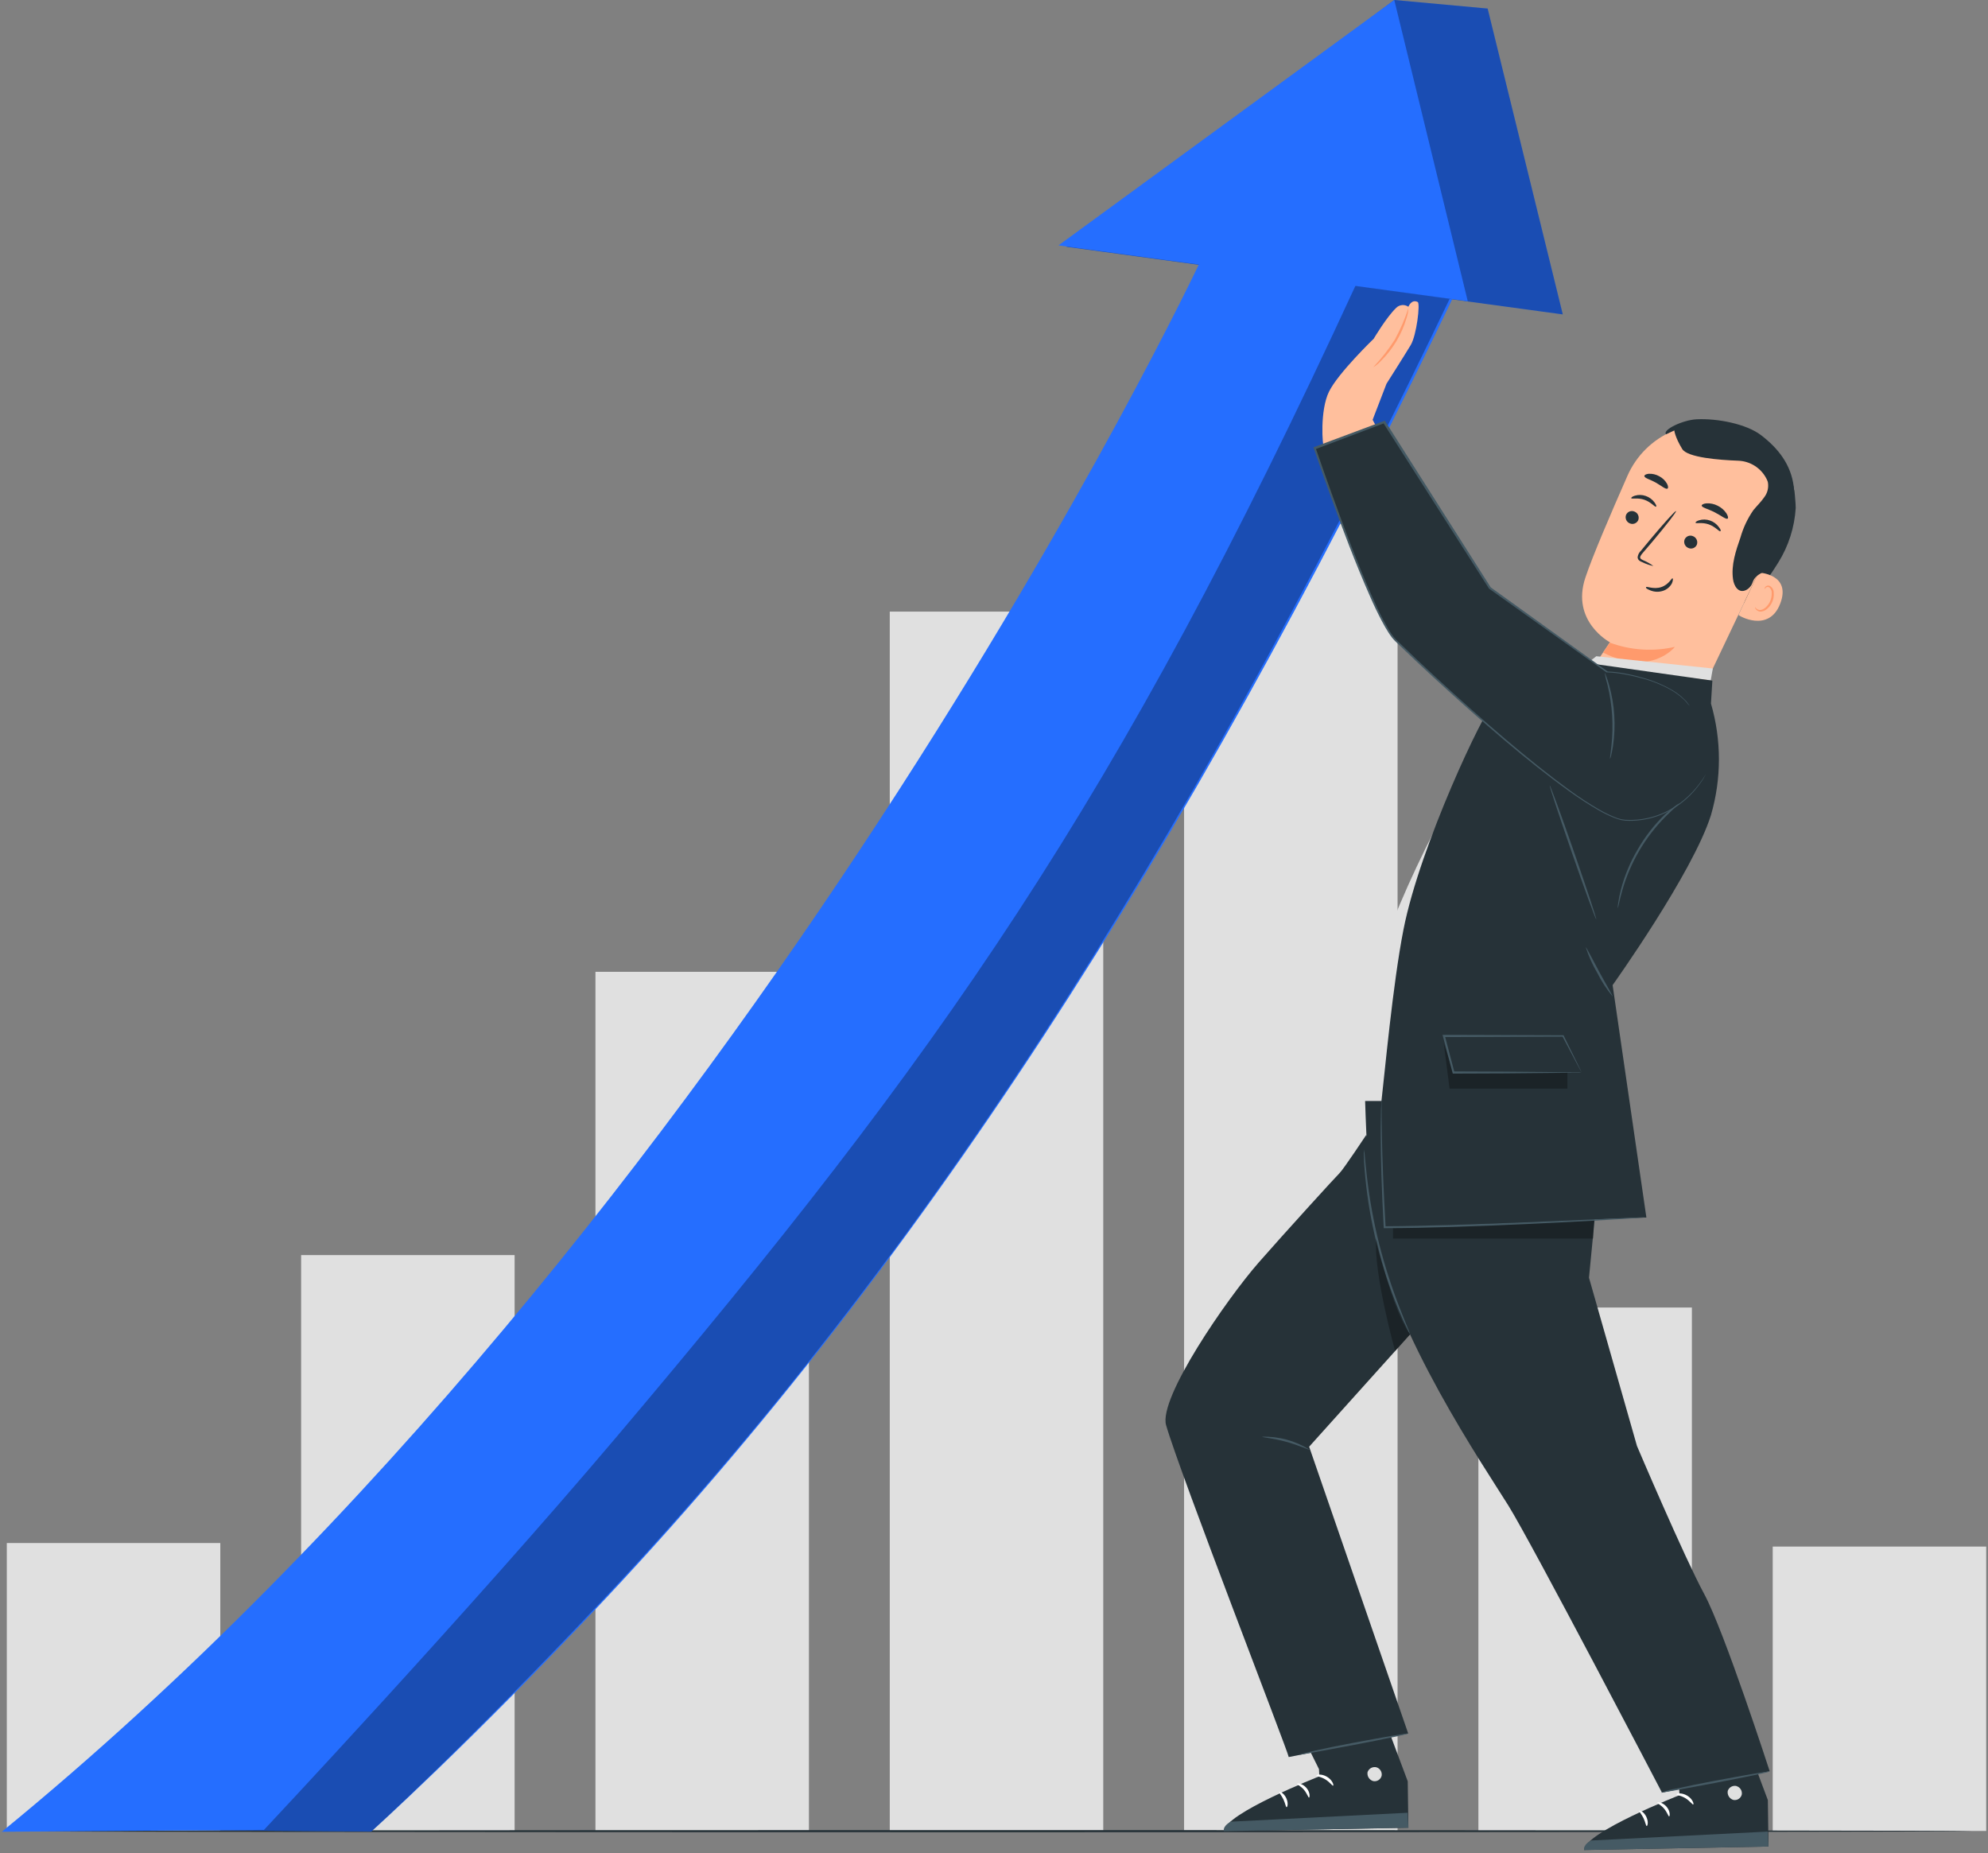 <svg width="471" height="439" viewBox="0 0 471 439" fill="none" xmlns="http://www.w3.org/2000/svg">
<rect x="0" y="0" width="471" height="439" fill="#808080" stroke="none"/>
<path d="M280.535 124.06H331.115V433.75H280.535V124.06Z" fill="#E0E0E0"/>
<path d="M210.805 144.89H261.385V433.75H210.805V144.89Z" fill="#E0E0E0"/>
<path d="M350.265 309.75H400.845V433.75H350.265V309.75Z" fill="#E0E0E0"/>
<path d="M419.995 366.38H470.575V433.75H419.995V366.38Z" fill="#E0E0E0"/>
<path d="M141.075 230.22H191.655V433.76H141.075V230.22Z" fill="#E0E0E0"/>
<path d="M71.345 297.33H121.925V433.76H71.345V297.33Z" fill="#E0E0E0"/>
<path d="M1.615 365.54H52.195V433.75H1.615V365.54Z" fill="#E0E0E0"/>
<path d="M467.375 433.8C467.375 433.66 362.845 433.54 233.935 433.54C105.025 433.54 0.465 433.66 0.465 433.8C0.465 433.94 104.974 434.06 233.935 434.06C362.895 434.06 467.375 433.94 467.375 433.8Z" fill="#263238"/>
<path d="M5.195 433.45C151.635 353.91 310.105 63.13 310.105 63.13L345.535 67.83C287.935 188.24 224.845 291.95 143.645 378.51C110.895 413.42 87.945 433.9 87.945 433.9L17.315 433.35L5.195 433.45Z" fill="#256EFF"/>
<g opacity="0.3">
<path d="M4.345 433.45C150.675 353.68 309.135 63.8 309.135 63.8L344.555 68.5C286.995 188.94 224.845 291.95 142.675 379.17C109.855 414.02 87.945 433.9 87.945 433.9L17.315 433.35L4.345 433.45Z" fill="black"/>
</g>
<path d="M252.665 58.46L370.255 74.48L352.455 2.03L330.335 -0L252.665 58.46Z" fill="#256EFF"/>
<path opacity="0.3" d="M252.665 58.46L370.255 74.48L352.455 2.03L330.335 -0L252.665 58.46Z" fill="black"/>
<path d="M250.785 58.13L347.745 71.36L330.335 -0L250.785 58.13Z" fill="#256EFF"/>
<path d="M284.225 62.24L321.225 67.5C264.575 190.42 222.715 249.78 146.065 340.4C110.655 382.25 62.545 433.49 62.545 433.49L0.425 433.94C177.245 289.32 284.225 62.24 284.225 62.24Z" fill="#256EFF"/>
<path d="M413.105 144.24C416.161 140.82 418.911 137.139 421.325 133.24C423.75 129.346 425.166 124.908 425.445 120.33C425.445 119.64 425.215 114.84 424.555 114.64C424.075 114.5 423.715 118.73 423.315 119.03C419.65 122.061 416.987 126.128 415.675 130.7C414.319 135.104 413.458 139.645 413.105 144.24Z" fill="#263238"/>
<path d="M412.075 101.98L411.075 101.63C406.225 99.931 400.914 100.119 396.197 102.157C391.48 104.196 387.702 107.934 385.615 112.63C381.615 121.71 377.285 131.79 375.615 136.82C372.125 147.23 381.415 152.15 381.415 152.15L377.725 157.66L380.785 170.36L402.955 164.36L420.135 128.24C424.815 117.8 422.645 106.37 412.075 101.98Z" fill="#FFBF9D"/>
<path d="M381.405 152.24C386.336 154.06 391.69 154.407 396.815 153.24C396.815 153.24 391.285 160.37 379.815 154.6L381.405 152.24Z" fill="#FF9A6C"/>
<path d="M385.245 121.99C385.104 122.375 385.119 122.799 385.288 123.173C385.456 123.547 385.763 123.84 386.145 123.99C386.328 124.07 386.526 124.113 386.727 124.117C386.927 124.12 387.126 124.083 387.312 124.009C387.499 123.935 387.668 123.824 387.811 123.683C387.954 123.542 388.067 123.375 388.145 123.19C388.285 122.803 388.268 122.378 388.098 122.004C387.928 121.63 387.618 121.338 387.235 121.19C387.052 121.109 386.855 121.066 386.655 121.063C386.455 121.06 386.257 121.096 386.071 121.171C385.886 121.246 385.717 121.356 385.575 121.497C385.433 121.637 385.321 121.805 385.245 121.99Z" fill="#263238"/>
<path d="M386.485 118.02C386.595 118.28 388.015 117.84 389.605 118.4C391.195 118.96 392.085 120.16 392.325 120.03C392.565 119.9 392.325 119.56 391.995 119.03C391.472 118.311 390.738 117.772 389.895 117.49C389.07 117.196 388.172 117.175 387.335 117.43C386.705 117.61 386.425 117.9 386.485 118.02Z" fill="#263238"/>
<path d="M399.115 127.82C398.975 128.206 398.991 128.631 399.162 129.005C399.332 129.379 399.642 129.672 400.025 129.82C400.208 129.902 400.406 129.946 400.607 129.95C400.808 129.954 401.008 129.918 401.194 129.843C401.381 129.768 401.55 129.657 401.693 129.516C401.836 129.374 401.948 129.206 402.025 129.02C402.162 128.633 402.144 128.209 401.974 127.836C401.805 127.462 401.496 127.17 401.115 127.02C400.931 126.938 400.733 126.893 400.532 126.889C400.332 126.885 400.132 126.922 399.945 126.996C399.759 127.071 399.589 127.182 399.447 127.324C399.304 127.465 399.191 127.634 399.115 127.82Z" fill="#263238"/>
<path d="M401.715 123.84C401.835 124.1 403.245 123.66 404.835 124.22C406.425 124.78 407.315 125.98 407.565 125.85C407.815 125.72 407.615 125.38 407.225 124.85C406.703 124.133 405.973 123.595 405.135 123.31C404.306 123.016 403.406 122.995 402.565 123.25C401.945 123.43 401.655 123.72 401.715 123.84Z" fill="#263238"/>
<path d="M391.725 134.09C390.978 133.535 390.165 133.074 389.305 132.72C388.905 132.54 388.555 132.32 388.585 132.02C388.615 131.72 388.915 131.31 389.275 130.91L391.555 128.24C394.765 124.41 397.245 121.24 397.085 121.08C396.925 120.92 394.205 123.95 390.995 127.78L388.755 130.49C388.328 130.895 388.056 131.436 387.985 132.02C387.994 132.184 388.04 132.344 388.12 132.487C388.2 132.631 388.311 132.755 388.445 132.85C388.649 132.989 388.871 133.1 389.105 133.18C389.936 133.594 390.816 133.9 391.725 134.09Z" fill="#263238"/>
<path d="M403.165 119.76C403.165 120.24 404.635 120.54 406.225 121.35C407.815 122.16 408.975 123.15 409.335 122.84C409.495 122.69 409.405 122.2 409.015 121.59C408.492 120.823 407.779 120.206 406.945 119.8C406.132 119.386 405.225 119.193 404.315 119.24C403.605 119.3 403.175 119.54 403.165 119.76Z" fill="#263238"/>
<path d="M389.585 112.8C389.675 113.3 390.965 113.58 392.295 114.33C393.625 115.08 394.595 115.95 395.045 115.76C395.255 115.65 395.275 115.22 394.965 114.62C394.536 113.85 393.889 113.224 393.105 112.82C392.335 112.386 391.457 112.184 390.575 112.24C389.905 112.32 389.555 112.57 389.585 112.8Z" fill="#263238"/>
<path d="M416.605 135.63C416.815 135.63 424.465 136.01 421.765 143.02C419.065 150.03 411.825 145.85 411.895 145.65C411.965 145.45 416.605 135.63 416.605 135.63Z" fill="#FFBF9D"/>
<path d="M415.815 143.84C415.815 143.84 415.905 143.97 416.075 144.14C416.319 144.376 416.645 144.509 416.985 144.51C417.825 144.51 418.905 143.59 419.425 142.34C419.671 141.745 419.784 141.103 419.755 140.46C419.772 140.215 419.731 139.971 419.633 139.746C419.536 139.521 419.385 139.324 419.195 139.17C419.069 139.078 418.914 139.033 418.759 139.044C418.603 139.055 418.457 139.121 418.345 139.23C418.175 139.39 418.165 139.54 418.125 139.54C418.085 139.54 418.025 139.37 418.195 139.1C418.297 138.94 418.453 138.823 418.635 138.77C418.757 138.731 418.886 138.719 419.013 138.732C419.141 138.746 419.264 138.786 419.375 138.85C419.644 139.015 419.864 139.248 420.015 139.525C420.166 139.802 420.242 140.114 420.235 140.43C420.304 141.15 420.19 141.875 419.905 142.54C419.315 143.94 418.085 144.98 416.965 144.88C416.764 144.857 416.57 144.791 416.397 144.685C416.225 144.58 416.077 144.438 415.965 144.27C415.765 144.01 415.785 143.84 415.815 143.84Z" fill="#FF9A6C"/>
<path d="M394.715 102.88C393.825 101.81 398.715 99.49 401.945 99.33C406.945 99.08 413.775 100.45 417.215 103.08C421.355 106.24 424.315 110.08 424.975 115.26C425.52 120.471 424.671 125.734 422.515 130.51C421.982 132.016 421.061 133.354 419.845 134.39C418.255 135.55 415.995 135.78 415.235 137.95C415.107 138.345 414.903 138.711 414.633 139.026C414.364 139.342 414.035 139.602 413.665 139.79C411.855 140.65 410.795 138.79 410.585 137.18C410.125 133.84 411.245 130.51 412.355 127.32C413.012 125.01 414.046 122.824 415.415 120.85C416.225 119.85 417.205 118.93 417.945 117.85C418.351 117.337 418.641 116.743 418.795 116.108C418.948 115.472 418.962 114.811 418.835 114.17C418.744 113.894 418.631 113.626 418.495 113.37C417.856 112.134 416.899 111.091 415.724 110.347C414.548 109.604 413.195 109.187 411.805 109.14C407.325 108.97 399.805 108.4 398.555 106.37C396.785 103.45 396.685 101.96 396.685 101.96L394.715 102.88Z" fill="#263238"/>
<path d="M396.265 137.01C396.035 136.9 395.385 138.5 393.565 139.09C391.745 139.68 390.105 138.82 389.995 139.09C389.885 139.36 390.255 139.55 390.995 139.86C391.929 140.248 392.97 140.294 393.935 139.99C394.863 139.702 395.641 139.064 396.105 138.21C396.405 137.52 396.385 137.05 396.265 137.01Z" fill="#263238"/>
<path d="M313.685 105.98C313.295 105.76 312.685 97.23 314.865 92.79C317.045 88.35 325.465 80.24 325.465 80.24C325.465 80.24 328.465 75.15 330.805 72.91C331.181 72.542 331.673 72.317 332.197 72.273C332.721 72.23 333.243 72.37 333.675 72.67C333.675 72.67 334.395 70.78 335.895 71.55C336.505 71.87 335.645 79.39 334.215 81.77C332.785 84.15 328.495 90.9 328.495 90.9L325.205 99.45L326.205 101.31L313.685 105.98Z" fill="#FFBF9D"/>
<path d="M325.345 87C326.047 86.582 326.681 86.059 327.225 85.45C330.041 82.656 332.105 79.195 333.225 75.39C333.497 74.617 333.652 73.808 333.685 72.99C332.839 75.602 331.744 78.127 330.415 80.53C328.93 82.84 327.233 85.006 325.345 87Z" fill="#FF9A6C"/>
<path d="M304.055 402.1L312.495 419.1L312.585 420.81C312.585 420.81 290.125 429.62 289.955 433.81L333.675 432.99L333.525 421.99L325.895 401.63L304.055 402.1Z" fill="#263238"/>
<path d="M326.075 418.66C326.495 418.779 326.857 419.049 327.091 419.418C327.325 419.786 327.415 420.229 327.345 420.66C327.242 421.09 326.976 421.465 326.603 421.703C326.23 421.942 325.779 422.027 325.345 421.94C324.896 421.813 324.51 421.524 324.262 421.128C324.014 420.733 323.923 420.259 324.005 419.8C324.159 419.366 324.476 419.009 324.888 418.804C325.3 418.599 325.776 418.562 326.215 418.7" fill="#E0E0E0"/>
<path d="M333.675 432.98L333.485 429.44L291.635 431.55C291.635 431.55 289.705 432.43 289.955 433.8L333.675 432.98Z" fill="#455A64"/>
<path d="M311.875 420.6C311.875 420.81 312.955 420.89 314.025 421.55C315.095 422.21 315.665 423.11 315.855 423.02C316.045 422.93 315.705 421.7 314.405 420.92C313.105 420.14 311.825 420.4 311.875 420.6Z" fill="white"/>
<path d="M307.325 422.58C307.325 422.79 308.215 423.13 308.955 424.02C309.695 424.91 309.955 425.86 310.135 425.85C310.315 425.84 310.465 424.63 309.515 423.54C308.565 422.45 307.325 422.38 307.325 422.58Z" fill="white"/>
<path d="M304.825 428.12C305.025 428.12 305.295 427.12 304.725 425.93C304.155 424.74 303.145 424.32 303.065 424.5C302.985 424.68 303.605 425.3 304.065 426.26C304.525 427.22 304.615 428.1 304.825 428.12Z" fill="white"/>
<path d="M389.375 406.56L397.815 423.56L397.915 425.27C397.915 425.27 375.445 434.08 375.275 438.27L418.995 437.44L418.845 426.44L411.215 406.08L389.375 406.56Z" fill="#263238"/>
<path d="M411.395 423.12C411.815 423.239 412.177 423.509 412.411 423.878C412.645 424.246 412.736 424.689 412.665 425.12C412.562 425.55 412.296 425.925 411.923 426.163C411.55 426.402 411.099 426.487 410.665 426.4C410.217 426.267 409.834 425.972 409.59 425.573C409.346 425.174 409.259 424.699 409.345 424.24C409.5 423.806 409.816 423.449 410.228 423.244C410.64 423.039 411.116 423.002 411.555 423.14" fill="#E0E0E0"/>
<path d="M418.995 437.44L418.805 433.9L376.995 436.01C376.995 436.01 375.065 436.89 375.315 438.26L418.995 437.44Z" fill="#455A64"/>
<path d="M397.195 425.06C397.195 425.27 398.275 425.35 399.345 426.01C400.415 426.67 400.985 427.57 401.175 427.48C401.365 427.39 401.035 426.16 399.725 425.38C398.415 424.6 397.145 424.86 397.195 425.06Z" fill="white"/>
<path d="M392.645 427.04C392.645 427.25 393.535 427.59 394.275 428.48C395.015 429.37 395.275 430.32 395.455 430.31C395.635 430.3 395.785 429.09 394.835 428C393.885 426.91 392.645 426.84 392.645 427.04Z" fill="white"/>
<path d="M390.145 432.58C390.345 432.58 390.615 431.58 390.045 430.39C389.475 429.2 388.475 428.78 388.385 428.96C388.295 429.14 388.925 429.76 389.385 430.72C389.845 431.68 389.935 432.56 390.145 432.58Z" fill="white"/>
<path d="M380.395 260.8C380.395 262.62 376.465 302.69 376.465 302.69L387.835 342.55C387.835 342.55 398.995 368.8 403.755 377.6C408.515 386.4 419.275 419.6 419.275 419.6L393.755 424.66C393.755 424.66 363.015 365.75 357.365 356.66C351.715 347.57 329.985 315.71 325.615 291.43C324.055 282.75 323.425 260.82 323.425 260.82L380.395 260.8Z" fill="#263238"/>
<path d="M338.165 311.57L310.165 342.72L333.635 410.66L305.325 416.24C305.325 415.33 279.555 349.03 276.275 337.63C274.425 331.21 290.615 307.76 298.215 299.08C304.155 292.3 316.425 278.82 317.365 277.91C318.305 277 323.705 268.84 323.705 268.84L338.165 311.61" fill="#263238"/>
<path d="M323.145 272.33C323.104 272.926 323.104 273.524 323.145 274.12C323.145 275.27 323.285 276.93 323.475 278.98C323.992 284.32 324.908 289.615 326.215 294.82C327.543 300.018 329.234 305.117 331.275 310.08C332.065 311.98 332.745 313.5 333.275 314.53C333.511 315.078 333.785 315.609 334.095 316.12C333.935 315.545 333.724 314.986 333.465 314.45C333.015 313.39 332.395 311.85 331.655 309.94C329.71 304.962 328.074 299.869 326.755 294.69C325.455 289.507 324.493 284.246 323.875 278.94C323.635 276.94 323.475 275.25 323.375 274.11C323.346 273.511 323.269 272.916 323.145 272.33Z" fill="#455A64"/>
<path opacity="0.3" d="M377.465 293.42H330.035V290.7L377.655 288.88L377.465 293.42Z" fill="black"/>
<path d="M298.995 340.36C298.995 340.51 301.605 340.7 304.705 341.55C307.805 342.4 310.155 343.55 310.235 343.42C306.877 341.302 302.963 340.236 298.995 340.36Z" fill="#455A64"/>
<path opacity="0.3" d="M330.535 320.07C330.535 320.07 325.365 301.48 326.055 293.41C326.055 293.41 329.625 309.88 334.055 316.12L330.535 320.07Z" fill="black"/>
<path d="M393.495 424.69C393.495 424.69 393.845 424.69 394.495 424.54L397.275 424.06L406.405 422.36C409.975 421.68 413.195 421.04 415.525 420.55C416.695 420.31 417.635 420.1 418.285 419.95C418.628 419.89 418.963 419.793 419.285 419.66C418.949 419.645 418.613 419.676 418.285 419.75C417.625 419.84 416.675 419.99 415.495 420.19C413.155 420.58 409.915 421.19 406.355 421.85C402.795 422.51 399.565 423.18 397.245 423.7C395.96 423.883 394.702 424.215 393.495 424.69Z" fill="#455A64"/>
<path d="M307.895 415.7C307.895 415.7 308.245 415.7 308.895 415.55L311.675 415.06L320.805 413.36C324.375 412.68 327.595 412.04 329.925 411.55C331.085 411.31 332.035 411.11 332.675 410.95C333.02 410.902 333.357 410.804 333.675 410.66C333.339 410.651 333.004 410.682 332.675 410.75C332.015 410.84 331.065 411 329.885 411.19C327.545 411.59 324.305 412.19 320.735 412.85C317.165 413.51 313.955 414.19 311.625 414.7C309.295 415.21 307.825 415.58 307.895 415.7Z" fill="#455A64"/>
<path d="M349.185 179.75C349.185 179.75 331.715 208.65 324.995 232.84C318.275 257.03 322.305 260.84 322.305 260.84L351.305 258.69L358.305 226.69L349.185 179.75Z" fill="#E0E0E0"/>
<path d="M405.305 161.18L405.805 158.37L378.195 155.46L375.515 157.58L405.305 161.18Z" fill="#E0E0E0"/>
<path d="M353.675 166.84C351.785 168.07 336.465 200.08 332.515 220.21C329.965 233.21 328.065 254.32 327.325 260.56C326.455 267.84 327.255 290.83 328.065 290.7L390.065 288.43L382.065 233.37C382.065 233.37 401.065 206.77 405.365 193.1C407.878 184.469 407.878 175.3 405.365 166.67L405.695 161.24L377.375 157.24L353.675 166.84Z" fill="#263238"/>
<path d="M378.195 217.82C378.335 217.77 375.965 210.63 372.915 201.82C369.865 193.01 367.275 185.98 367.145 186.03C367.015 186.08 369.375 193.22 372.425 202.03C375.475 210.84 378.065 217.87 378.195 217.82Z" fill="#455A64"/>
<path d="M404.145 183.32C401.565 188.01 395.405 194.69 385.235 194.32C375.065 193.95 336.035 157.05 330.505 151.55C324.975 146.05 311.505 106.13 311.505 106.13L327.985 99.97L352.995 139.35L380.785 159.24C382.265 159.11 395.925 160.78 400.355 167.24" fill="#263238"/>
<path d="M400.355 167.24C400.355 167.24 400.285 167.13 400.135 166.94L399.475 166.08C399.125 165.75 398.715 165.31 398.165 164.85C397.533 164.336 396.864 163.868 396.165 163.45C394.186 162.304 392.078 161.397 389.885 160.75C388.605 160.36 387.195 159.99 385.685 159.69C384.076 159.34 382.44 159.132 380.795 159.07H380.885L353.155 139.12L353.205 139.18L328.205 99.83L328.095 99.65L327.905 99.72L311.425 105.88L311.185 105.97L311.265 106.21C312.405 109.56 313.665 113.12 314.955 116.71C318.045 125.24 321.165 133.53 324.625 141.36C325.495 143.36 326.395 145.24 327.375 147.1C327.875 148.03 328.375 148.95 328.945 149.83C329.215 150.28 329.545 150.7 329.855 151.12C330.192 151.527 330.557 151.911 330.945 152.27C333.895 155.14 336.835 157.88 339.715 160.55C351.295 171.17 362.015 180.44 371.715 187.39C374.005 189.052 376.381 190.59 378.835 192C379.97 192.652 381.149 193.223 382.365 193.71C382.947 193.946 383.545 194.14 384.155 194.29C384.754 194.411 385.364 194.465 385.975 194.45C390.066 194.492 394.068 193.258 397.425 190.92C399.534 189.46 401.369 187.638 402.845 185.54C403.372 184.824 403.837 184.064 404.235 183.27C404.235 183.27 404.105 183.46 403.875 183.84C403.645 184.22 403.275 184.78 402.755 185.48C401.251 187.533 399.412 189.318 397.315 190.76C393.961 193.083 389.964 194.3 385.885 194.24C384.678 194.257 383.482 194.004 382.385 193.5C381.19 193.011 380.03 192.439 378.915 191.79C376.476 190.38 374.116 188.837 371.845 187.17C362.235 180.17 351.545 170.91 339.995 160.28C337.115 157.61 334.175 154.86 331.235 151.99C330.491 151.297 329.845 150.507 329.315 149.64C328.755 148.78 328.315 147.87 327.775 146.95C326.775 145.1 325.905 143.18 325.045 141.23C321.595 133.42 318.485 125.13 315.395 116.61C314.105 113.03 312.855 109.47 311.705 106.12L311.555 106.45L327.995 100.24L327.695 100.14L352.785 139.45L380.605 159.28H380.665C382.285 159.342 383.897 159.539 385.485 159.87C386.995 160.16 388.395 160.52 389.675 160.87C391.856 161.492 393.957 162.368 395.935 163.48C396.631 163.888 397.299 164.343 397.935 164.84C398.485 165.29 398.935 165.71 399.255 166.03L399.945 166.86C400.265 167.18 400.355 167.24 400.355 167.24Z" fill="#455A64"/>
<path d="M381.455 179.75C381.587 179.507 381.675 179.243 381.715 178.97C381.845 178.46 381.995 177.71 382.145 176.79C382.507 174.361 382.61 171.9 382.455 169.45C382.305 167.002 381.889 164.578 381.215 162.22C381.02 161.504 380.786 160.8 380.515 160.11C380.437 159.846 380.319 159.597 380.165 159.37C380.348 160.361 380.581 161.342 380.865 162.31C382 167.031 382.308 171.913 381.775 176.74C381.585 178.59 381.375 179.73 381.455 179.75Z" fill="#455A64"/>
<path d="M383.285 215.14C383.375 215.14 383.625 213.52 384.345 210.97C386.244 204.301 389.818 198.229 394.725 193.33C396.595 191.46 397.905 190.45 397.845 190.33C397.485 190.504 397.149 190.722 396.845 190.98C395.998 191.596 395.19 192.264 394.425 192.98C391.905 195.418 389.741 198.199 387.995 201.24C386.212 204.247 384.865 207.493 383.995 210.88C383.725 211.903 383.518 212.941 383.375 213.99C383.299 214.368 383.268 214.754 383.285 215.14Z" fill="#455A64"/>
<path d="M375.705 224.4C376.376 226.517 377.289 228.551 378.425 230.46C379.41 232.451 380.625 234.32 382.045 236.03C382.165 235.95 380.625 233.42 378.885 230.21C377.145 227 375.835 224.34 375.705 224.4Z" fill="#455A64"/>
<path d="M327.325 260.56C327.28 260.746 327.26 260.938 327.265 261.13C327.265 261.55 327.265 262.13 327.195 262.79C327.195 264.24 327.105 266.36 327.125 269.03C327.125 274.37 327.345 281.91 327.825 290.72V290.95H328.055C333.055 290.95 338.415 290.83 344.055 290.66C356.805 290.27 368.335 289.66 376.675 289.23L386.555 288.64L389.235 288.45L389.935 288.38H390.175C390.095 288.369 390.014 288.369 389.935 288.38H389.235L386.545 288.48L376.655 288.91C368.315 289.27 356.775 289.79 344.035 290.18C338.385 290.35 332.975 290.48 328.035 290.5L328.285 290.73C327.765 281.93 327.505 274.4 327.395 269.06C327.335 266.4 327.335 264.28 327.325 262.83C327.325 262.14 327.325 261.59 327.325 261.17C327.342 260.967 327.342 260.763 327.325 260.56Z" fill="#455A64"/>
<path opacity="0.3" d="M371.355 254.02V257.9H343.435L342.055 247.12L344.345 254.02H371.355Z" fill="black"/>
<path d="M374.705 254.02H374.075H372.335L365.925 253.95C360.495 253.9 352.925 253.83 344.345 253.82L344.585 254.01C343.915 251.46 343.205 248.79 342.485 246.01L342.315 245.36L342.055 245.68L370.315 245.59L370.165 245.5L373.455 251.72L374.365 253.42C374.468 253.625 374.581 253.826 374.705 254.02C374.637 253.827 374.553 253.639 374.455 253.46C374.245 253.04 373.975 252.46 373.635 251.77L370.475 245.35V245.25H370.365L342.105 245.16H341.775L341.855 245.49L342.035 246.14C342.755 248.88 343.465 251.54 344.145 254.14L344.195 254.33H344.395C353.145 254.33 360.795 254.25 366.195 254.19L372.525 254.13H374.205C374.374 254.106 374.541 254.069 374.705 254.02Z" fill="#455A64"/>
</svg>
